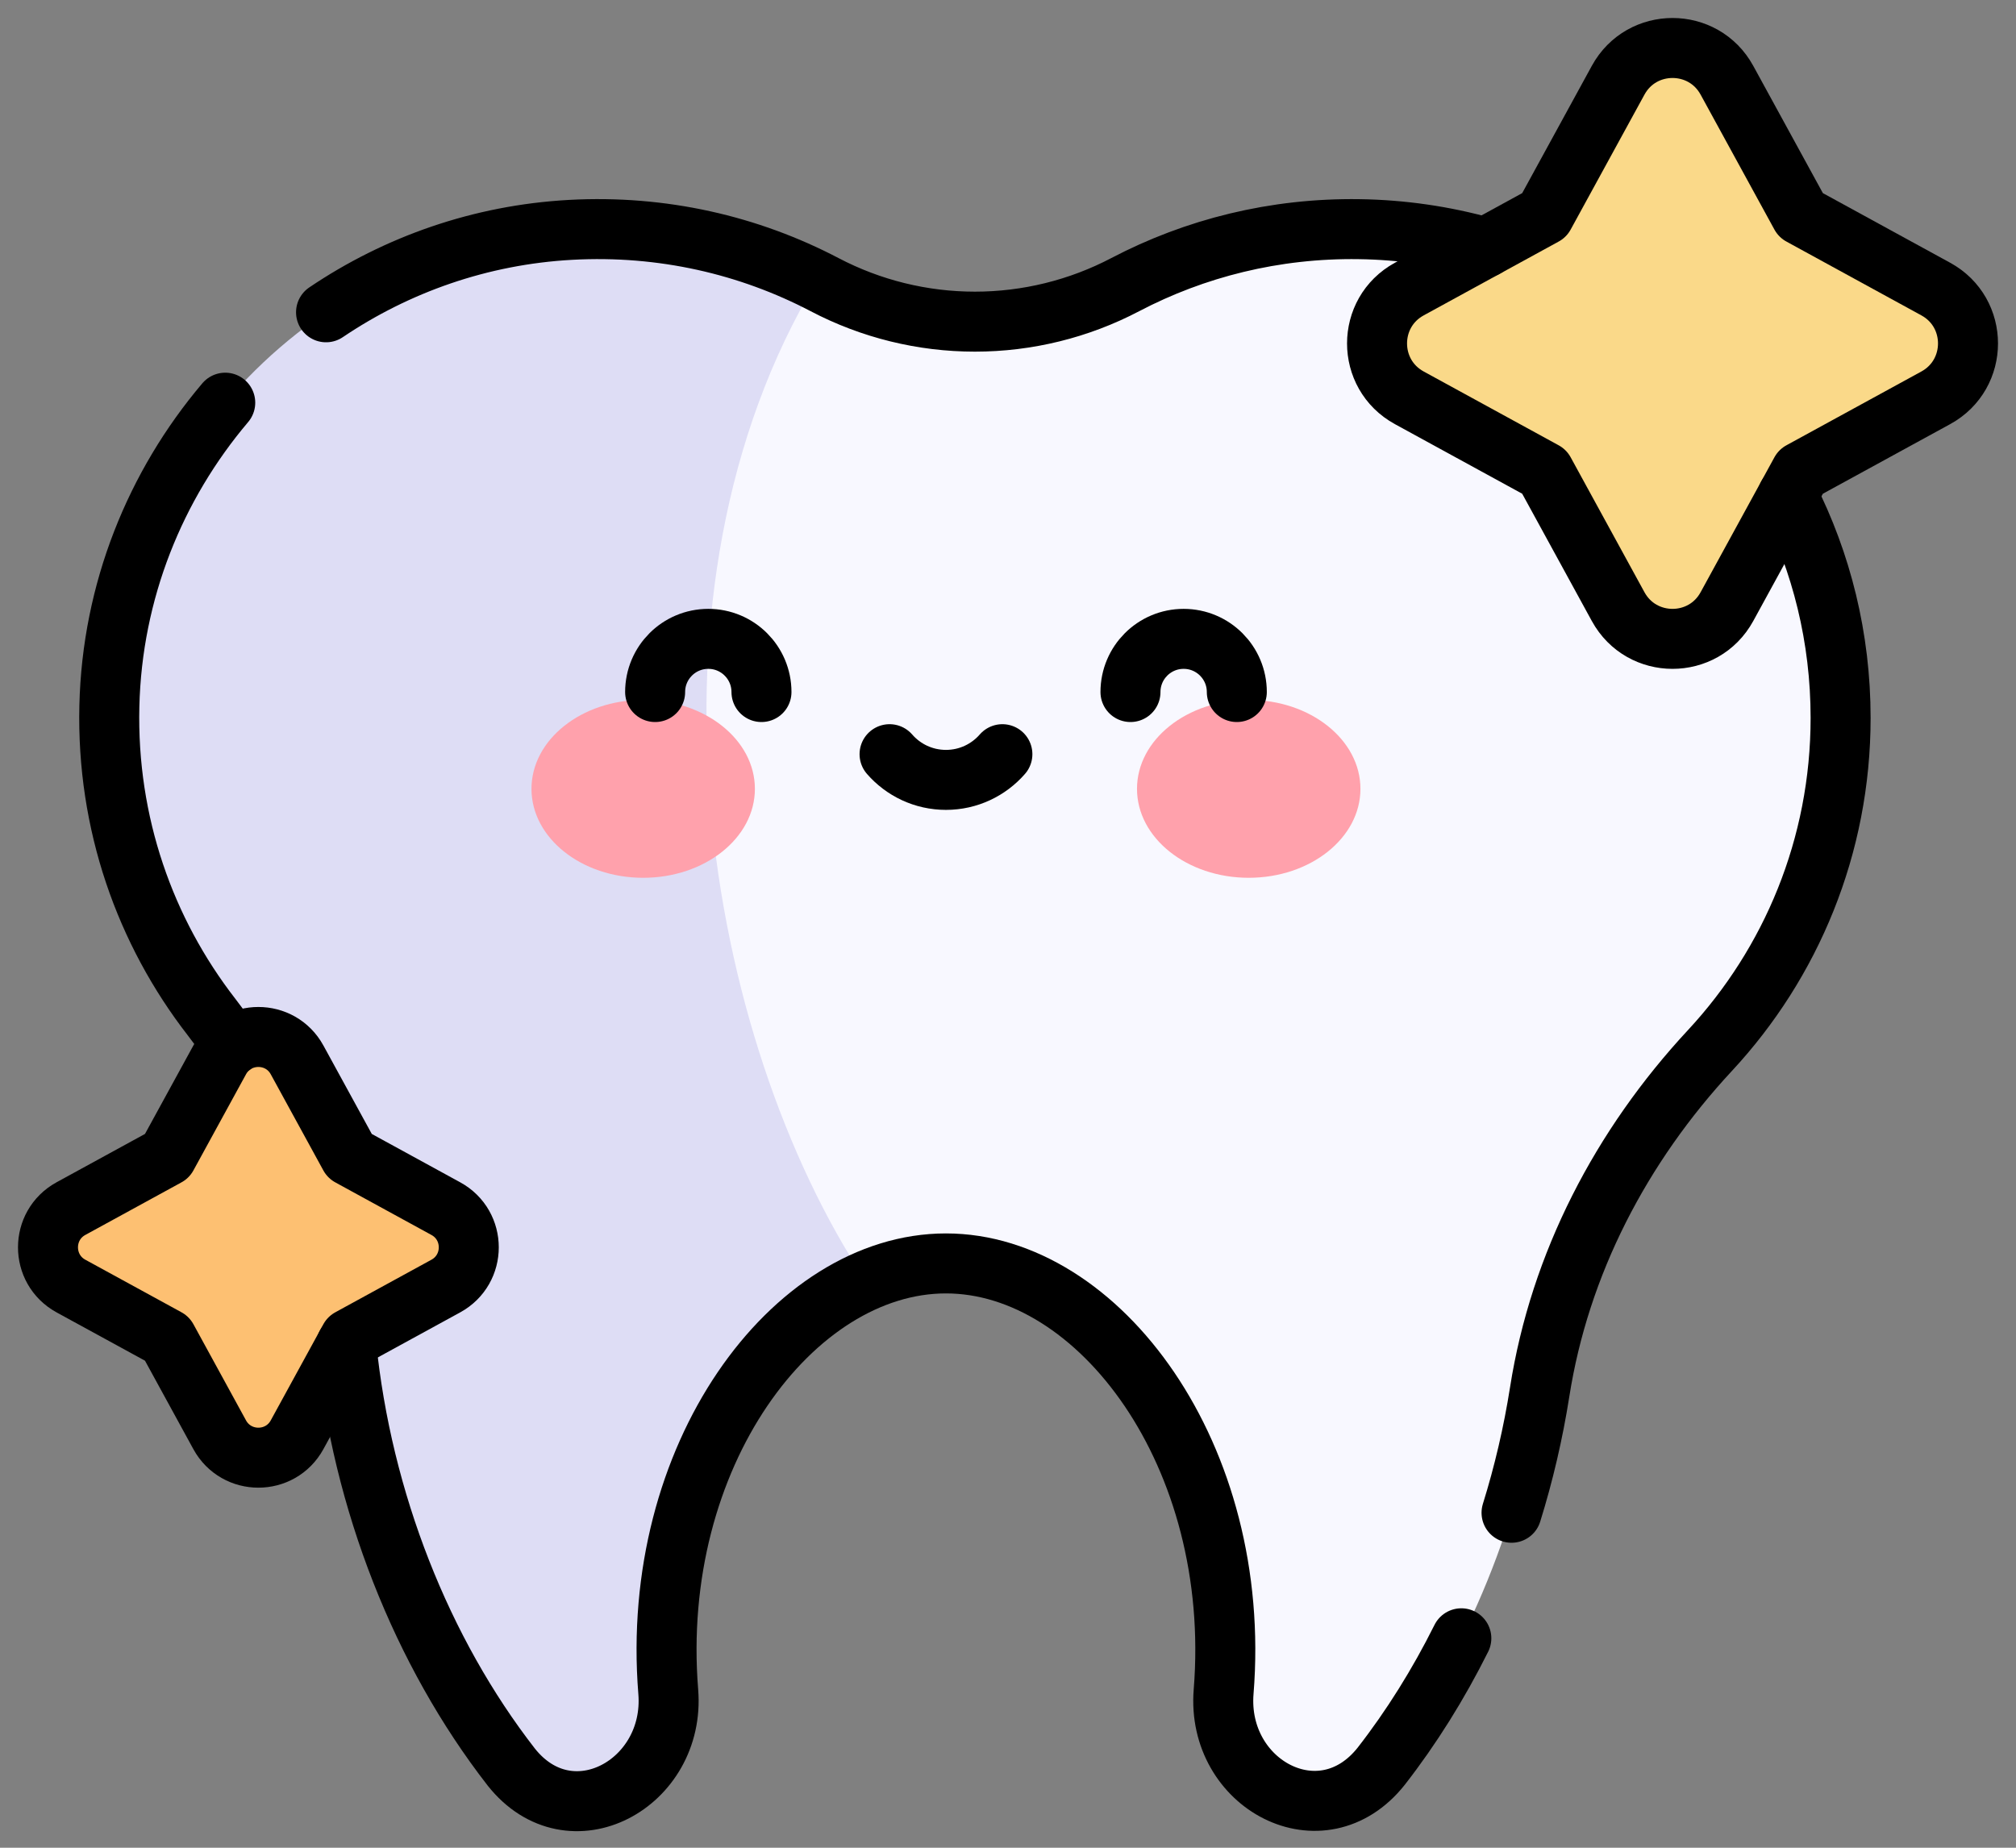 <svg xmlns="http://www.w3.org/2000/svg" width="84" height="77" viewBox="0 0 84 77" fill="none"><rect x="0" y="0" width="84" height="77" fill="#808080" stroke="none"/><path d="M76.694 29.918C76.694 35.27 74.627 40.141 71.25 43.776C67.556 47.751 64.992 52.656 64.153 58.018C63.245 63.819 60.895 69.306 57.553 73.603C55.073 76.73 50.676 74.359 50.986 70.499C51.775 60.673 45.806 52.65 39.416 52.65C38.257 52.65 37.14 52.912 36.084 53.401C23.352 43.776 20.318 21.326 34.038 11.696C38.024 13.898 42.852 13.984 46.888 11.861C49.793 10.338 53.114 9.498 56.634 9.549C67.809 9.717 76.694 18.742 76.694 29.918Z" fill="#F8F8FF"></path><path d="M27.844 70.499C28.154 74.334 23.768 76.746 21.304 73.638C17.568 68.829 15.074 62.522 14.422 56.001C13.925 51.019 11.882 46.338 8.813 42.382C6.047 38.816 4.441 34.309 4.557 29.421C4.808 18.872 13.238 10.156 23.773 9.58C27.474 9.375 30.976 10.162 34.036 11.697C26.208 24.707 29.363 43.262 36.082 53.401C31.316 55.608 27.193 62.455 27.844 70.499Z" fill="#DEDDF5"></path><path d="M26.799 36.58C29.37 36.58 31.454 34.92 31.454 32.873C31.454 30.826 29.37 29.166 26.799 29.166C24.229 29.166 22.145 30.826 22.145 32.873C22.145 34.92 24.229 36.58 26.799 36.58Z" fill="#FFA1AC"></path><path d="M52.03 36.58C54.601 36.58 56.685 34.92 56.685 32.873C56.685 30.826 54.601 29.166 52.03 29.166C49.459 29.166 47.375 30.826 47.375 32.873C47.375 34.92 49.459 36.58 52.03 36.58Z" fill="#FFA1AC"></path><path d="M75.031 8.969L80.657 12.046C82.448 13.025 82.448 15.598 80.657 16.578L75.031 19.654L71.954 25.28C70.975 27.071 68.403 27.071 67.423 25.28L64.346 19.654L58.72 16.578C56.929 15.598 56.929 13.026 58.72 12.046L64.346 8.969L67.423 3.343C68.402 1.552 70.975 1.552 71.954 3.343L75.031 8.969Z" fill="#FAD989"></path><path d="M14.57 48.175L18.576 50.366C19.851 51.063 19.851 52.895 18.576 53.592L14.57 55.783L12.379 59.789C11.682 61.064 9.85 61.064 9.153 59.789L6.962 55.783L2.956 53.592C1.681 52.895 1.681 51.063 2.956 50.366L6.962 48.175L9.153 44.169C9.85 42.894 11.682 42.894 12.379 44.169L14.57 48.175Z" fill="#FDC072"></path><path d="M31.728 28.839C31.728 27.615 30.736 26.623 29.512 26.623C28.289 26.623 27.297 27.615 27.297 28.839M47.103 28.839C47.103 27.615 48.095 26.623 49.318 26.623C50.542 26.623 51.534 27.615 51.534 28.839M37.065 31.429C37.636 32.085 38.477 32.5 39.415 32.5C40.353 32.5 41.194 32.085 41.766 31.429M75.032 8.969L80.657 12.046C82.448 13.025 82.448 15.598 80.657 16.578L75.032 19.654L71.955 25.28C70.975 27.071 68.403 27.071 67.423 25.28L64.346 19.654L58.721 16.578C56.929 15.598 56.929 13.026 58.721 12.046L64.346 8.969L67.423 3.343C68.403 1.552 70.975 1.552 71.955 3.343L75.032 8.969ZM14.57 48.176L18.576 50.367C19.851 51.064 19.851 52.895 18.576 53.593L14.57 55.784L12.379 59.789C11.682 61.064 9.85 61.064 9.153 59.789L6.962 55.783L2.956 53.593C1.681 52.895 1.681 51.064 2.956 50.366L6.962 48.175L9.153 44.17C9.85 42.895 11.682 42.895 12.379 44.17L14.57 48.176Z" stroke="black" stroke-width="2.5" stroke-miterlimit="10" stroke-linecap="round" stroke-linejoin="round"></path><path d="M62.981 63.041C63.492 61.398 63.883 59.719 64.151 58.019C64.99 52.656 67.555 47.752 71.249 43.776C74.626 40.141 76.692 35.27 76.692 29.917C76.692 26.576 75.897 23.428 74.486 20.651M14.427 56.043C15.085 62.55 17.575 68.84 21.303 73.638C23.768 76.747 28.154 74.334 27.844 70.499C27.051 60.673 33.024 52.65 39.414 52.65C45.804 52.65 51.774 60.673 50.984 70.499C50.674 74.359 55.072 76.73 57.552 73.602C58.814 71.98 59.934 70.187 60.889 68.272M9.385 16.781C6.469 20.224 4.67 24.634 4.557 29.421C4.44 34.309 6.048 38.817 8.813 42.382C9.112 42.769 9.402 43.164 9.681 43.566M61.891 10.312C60.179 9.831 58.411 9.575 56.632 9.55C53.112 9.498 49.792 10.339 46.886 11.861C44.953 12.875 42.804 13.404 40.621 13.404C38.439 13.404 36.29 12.875 34.357 11.861C31.221 10.219 27.604 9.369 23.773 9.579C20.018 9.785 16.53 11.026 13.585 13.014" stroke="black" stroke-width="2.5" stroke-miterlimit="10" stroke-linecap="round" stroke-linejoin="round"></path></svg>